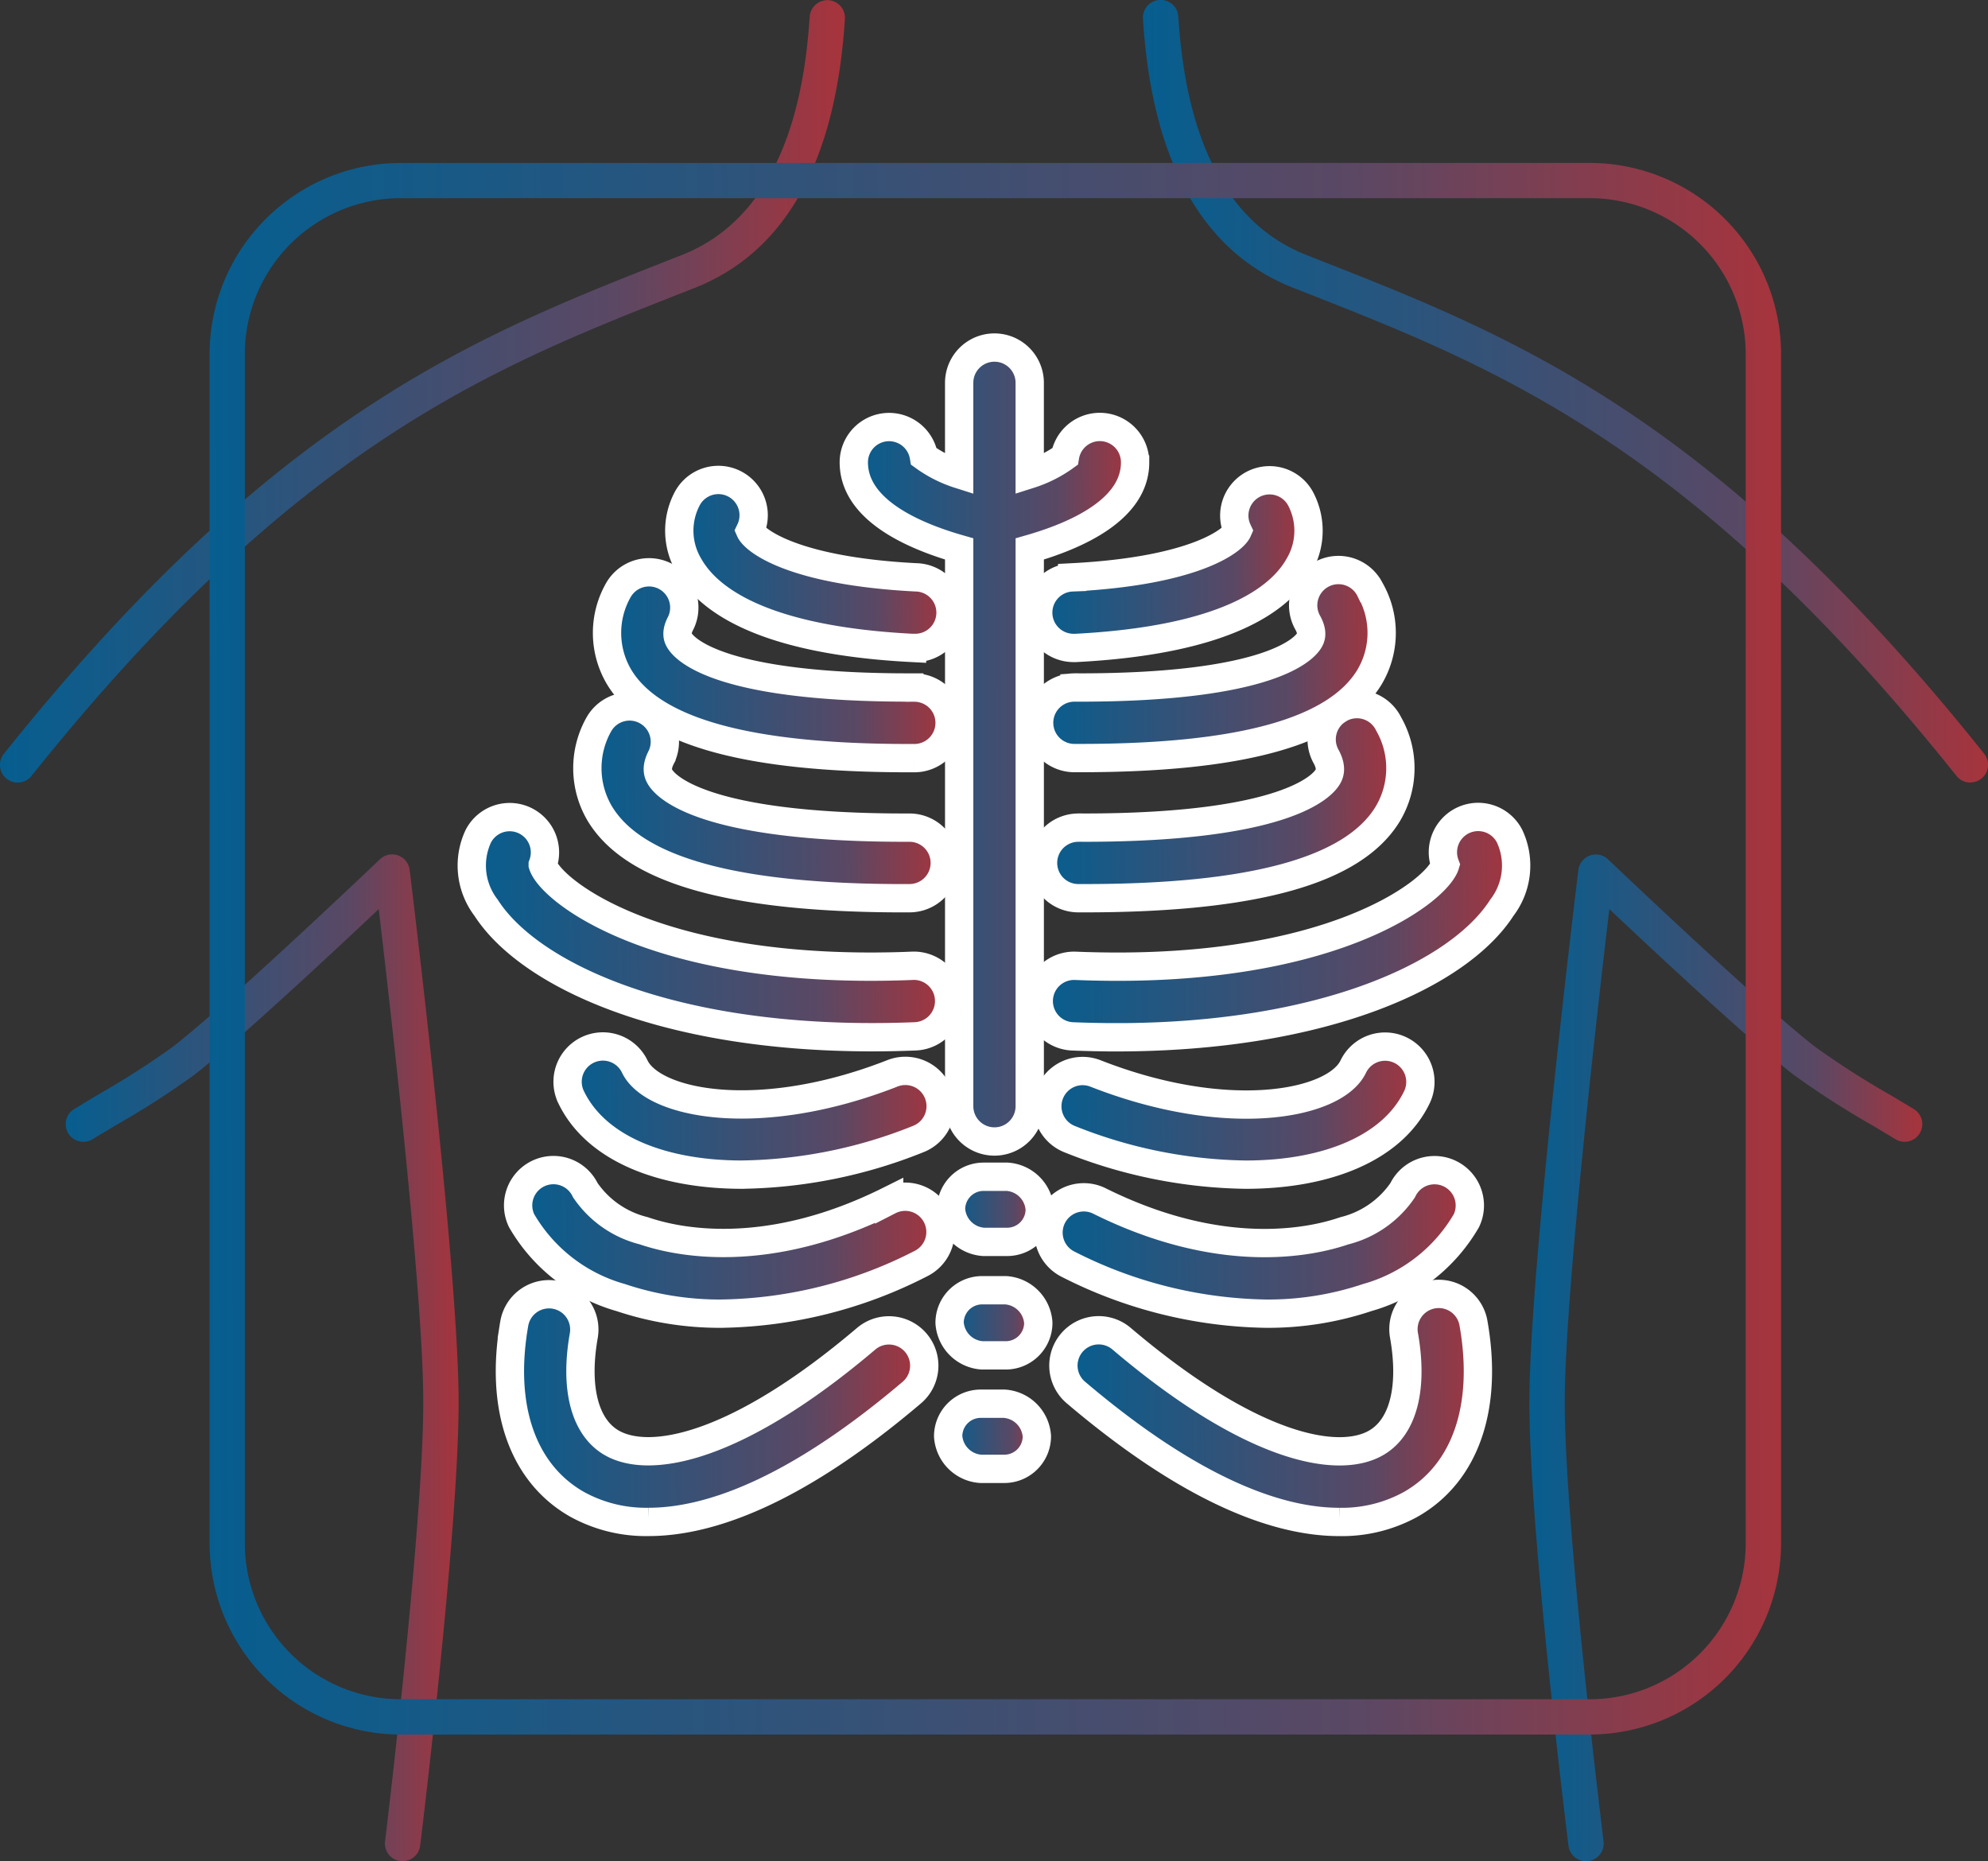 <svg xmlns="http://www.w3.org/2000/svg" xmlns:xlink="http://www.w3.org/1999/xlink" width="140.425" height="131.452" viewBox="0 0 140.425 131.452">
  <rect x="0" y="0" width="140.425" height="131.452" fill="#333333" stroke="none"/>
  <defs>
    <linearGradient id="linear-gradient" y1="0.618" x2="1.078" y2="0.613" gradientUnits="objectBoundingBox">
      <stop offset="0" stop-color="#065e8f"/>
      <stop offset="0.674" stop-color="#5a4864"/>
      <stop offset="1" stop-color="#bc2e31"/>
    </linearGradient>
  </defs>
  <g id="noun-x-ray-2399320" transform="translate(-106.057 -46.632)">
    <path id="Path_446" data-name="Path 446" d="M107.3,101.924a1.246,1.246,0,0,1-.974-2.024c19.11-23.925,33.3-29.5,47.022-34.891l.854-.336c5.434-2.138,8.474-7.8,9.047-16.841h0a1.263,1.263,0,0,1,1.321-1.166,1.246,1.246,0,0,1,1.167,1.322c-.634,10.086-4.208,16.481-10.622,19.006l-.854.336c-13.418,5.274-27.29,10.727-45.982,34.131h0a1.245,1.245,0,0,1-.98.464Z" transform="translate(0 -0.022)" fill="url(#linear-gradient)"/>
    <path id="Path_447" data-name="Path 447" d="M146.085,329.618a1.185,1.185,0,0,1-.154-.01,1.247,1.247,0,0,1-1.086-1.389c.028-.22,2.706-22.229,2.7-31.04,0-7.587-2.314-27.77-3.146-34.806-3.26,3.073-10.038,9.4-13.038,11.713h0a60.208,60.208,0,0,1-5.541,3.557l-1.642.986a1.246,1.246,0,1,1-1.287-2.134l1.65-1a58.609,58.609,0,0,0,5.3-3.388c3.839-2.96,14.535-13.148,14.642-13.25a1.246,1.246,0,0,1,2.1.748c.141,1.148,3.455,28.2,3.46,37.563.008,8.972-2.6,30.436-2.717,31.345a1.245,1.245,0,0,1-1.234,1.1Z" transform="translate(-11.59 -151.534)" fill="url(#linear-gradient)"/>
    <path id="Path_448" data-name="Path 448" d="M447.941,101.9a1.246,1.246,0,0,1-.975-.47c-18.692-23.4-32.57-28.858-45.988-34.133l-.855-.335c-6.413-2.524-9.986-8.918-10.621-19.006A1.249,1.249,0,0,1,392,47.8c.57,9.037,3.614,14.7,9.047,16.841l.853.336c13.724,5.393,27.913,10.966,47.025,34.891h0a1.246,1.246,0,0,1-.972,2.024Z" transform="translate(-202.712 0)" fill="url(#linear-gradient)"/>
    <path id="Path_449" data-name="Path 449" d="M489.335,329.627a1.246,1.246,0,0,1-1.235-1.093c-.112-.91-2.769-22.381-2.761-31.348.008-9.365,3.322-36.418,3.46-37.566a1.246,1.246,0,0,1,2.1-.748c.107.1,10.8,10.29,14.642,13.25a58.891,58.891,0,0,0,5.3,3.393l1.649.989a1.246,1.246,0,0,1-1.287,2.134l-1.641-.985a60.088,60.088,0,0,1-5.54-3.558c-3-2.314-9.779-8.64-13.036-11.713-.832,7.034-3.142,27.218-3.148,34.806-.008,8.812,2.715,30.818,2.741,31.037h0a1.246,1.246,0,0,1-1.083,1.391,1.435,1.435,0,0,1-.155.009Z" transform="translate(-271.252 -151.543)" fill="url(#linear-gradient)"/>
    <path id="Path_450" data-name="Path 450" d="M259.156,315.181c-5.78,0-10.385-1.9-12.1-5.483h0a2.492,2.492,0,1,1,4.5-2.153c1.281,2.672,8.813,4.153,18.174.491a2.493,2.493,0,1,1,1.816,4.643,34.556,34.556,0,0,1-12.383,2.5Z" transform="translate(-100.662 -185.586)" stroke="#fff" stroke-width="2" fill="url(#linear-gradient)"/>
    <path id="Path_451" data-name="Path 451" d="M248.955,346.92a22.046,22.046,0,0,1-7.164-1.138,11.787,11.787,0,0,1-7-5.432,2.492,2.492,0,1,1,4.5-2.153,7.04,7.04,0,0,0,4.124,2.866c2.325.8,8.673,2.19,17.339-2.13a2.492,2.492,0,1,1,2.224,4.46,31.789,31.789,0,0,1-14.018,3.526Z" transform="translate(-91.891 -207.507)" stroke="#fff" stroke-width="2" fill="url(#linear-gradient)"/>
    <path id="Path_452" data-name="Path 452" d="M242.314,383.728a10.074,10.074,0,0,1-5.072-1.253c-3.839-2.194-5.451-6.834-4.425-12.728a2.492,2.492,0,1,1,4.91.853c-.644,3.7.08,6.456,1.987,7.547,2.688,1.536,8.818.413,17.967-7.359h0a2.493,2.493,0,0,1,3.228,3.8c-8.446,7.174-14.5,9.14-18.6,9.14Z" transform="translate(-90.439 -229.607)" stroke="#fff" stroke-width="2" fill="url(#linear-gradient)"/>
    <path id="Path_453" data-name="Path 453" d="M369.126,264.782q-1.5,0-3.066-.062h0a2.494,2.494,0,1,1,.2-4.984c17.976.733,25.555-5.306,26.114-7.138h0a2.492,2.492,0,0,1,4.554-2.008,4.893,4.893,0,0,1-.551,5.043c-3.007,4.687-12.512,9.151-27.25,9.151Z" transform="translate(-184.234 -144.891)" stroke="#fff" stroke-width="2" fill="url(#linear-gradient)"/>
    <path id="Path_454" data-name="Path 454" d="M367.629,235.012h-.4a2.492,2.492,0,1,1,.009-4.984c.125-.011.249,0,.374,0,14.34,0,16.864-2.966,17.226-3.565.106-.177.356-.592-.086-1.426h0a2.492,2.492,0,1,1,4.4-2.335,6.3,6.3,0,0,1-.051,6.339c-2.421,4.02-9.452,5.972-21.478,5.972Z" transform="translate(-185.007 -124.942)" stroke="#fff" stroke-width="2" fill="url(#linear-gradient)"/>
    <path id="Path_455" data-name="Path 455" d="M337.668,140.925a2.492,2.492,0,0,0-4.951-.411,8.8,8.8,0,0,1-2.492,1.254v-6.458a2.492,2.492,0,1,0-4.984,0v6.46a8.753,8.753,0,0,1-2.492-1.256,2.492,2.492,0,0,0-4.95.411c0,3.3,4.054,5.148,7.443,6.117V186.4a2.492,2.492,0,1,0,4.984,0V147.043c3.389-.97,7.443-2.819,7.443-6.117Z" transform="translate(-151.432 -61.639)" stroke="#fff" stroke-width="2" fill="url(#linear-gradient)"/>
    <path id="Path_456" data-name="Path 456" d="M290.96,177.532h.13a2.493,2.493,0,1,0,.125-4.984c-8.784-.456-11.405-2.651-11.691-3.3h0a2.492,2.492,0,0,0-4.45-2.243,4.838,4.838,0,0,0,.134,4.735c1.327,2.34,5.135,5.244,15.752,5.794Z" transform="translate(-120.48 -85.141)" stroke="#fff" stroke-width="2" fill="url(#linear-gradient)"/>
    <path id="Path_457" data-name="Path 457" d="M254.185,259.734c-17.99.73-25.555-5.306-26.114-7.138a2.493,2.493,0,0,0-4.554-2.009,4.892,4.892,0,0,0,.551,5.043c3.007,4.685,12.512,9.148,27.25,9.148q1.5,0,3.066-.062h0a2.494,2.494,0,1,0-.2-4.984Z" transform="translate(-83.677 -144.89)" stroke="#fff" stroke-width="2" fill="url(#linear-gradient)"/>
    <path id="Path_458" data-name="Path 458" d="M274.076,235.12h.394a2.492,2.492,0,1,0-.009-4.984h-.009c-14.7.036-17.23-2.96-17.595-3.564-.107-.177-.357-.592.085-1.426h0a2.493,2.493,0,0,0-4.4-2.336,6.3,6.3,0,0,0,.051,6.338c2.43,4.021,9.459,5.974,21.487,5.974Z" transform="translate(-104.166 -125.05)" stroke="#fff" stroke-width="2" fill="url(#linear-gradient)"/>
    <path id="Path_459" data-name="Path 459" d="M365.972,177.548h.125c10.616-.551,14.425-3.455,15.75-5.792h0a4.833,4.833,0,0,0,.134-4.735,2.492,2.492,0,0,0-4.449,2.243c-.285.651-2.907,2.846-11.691,3.3a2.493,2.493,0,0,0,.125,4.984Z" transform="translate(-184.05 -85.154)" stroke="#fff" stroke-width="2" fill="url(#linear-gradient)"/>
    <path id="Path_460" data-name="Path 460" d="M278.289,196.58h-.009c-13.87.05-16.233-2.755-16.573-3.319-.089-.148-.3-.5.085-1.224h0a2.492,2.492,0,0,0-4.4-2.336,6.105,6.105,0,0,0,.052,6.137c2.325,3.853,9.026,5.732,20.482,5.732h.375a2.492,2.492,0,0,0-.009-4.984Z" transform="translate(-107.655 -101.392)" stroke="#fff" stroke-width="2" fill="url(#linear-gradient)"/>
    <path id="Path_461" data-name="Path 461" d="M387.142,189.633a2.493,2.493,0,1,0-4.4,2.336c.385.727.175,1.076.085,1.224-.336.559-2.691,3.32-16.217,3.32-.125,0-.236-.009-.364,0h0a2.492,2.492,0,1,0-.008,4.984h.374c11.453,0,18.154-1.869,20.481-5.732a6.106,6.106,0,0,0,.053-6.131Z" transform="translate(-184.292 -101.324)" stroke="#fff" stroke-width="2" fill="url(#linear-gradient)"/>
    <path id="Path_462" data-name="Path 462" d="M379.873,315.206a34.549,34.549,0,0,1-12.384-2.492,2.493,2.493,0,1,1,1.816-4.643c9.36,3.661,16.894,2.182,18.174-.491a2.492,2.492,0,0,1,4.5,2.153c-1.717,3.577-6.324,5.473-12.1,5.473Z" transform="translate(-185.835 -185.611)" stroke="#fff" stroke-width="2" fill="url(#linear-gradient)"/>
    <path id="Path_463" data-name="Path 463" d="M381.306,346.933a31.8,31.8,0,0,1-14.018-3.52,2.493,2.493,0,0,1,2.224-4.461c8.664,4.32,15.011,2.929,17.339,2.129a7.027,7.027,0,0,0,4.124-2.866,2.493,2.493,0,1,1,4.5,2.154,11.792,11.792,0,0,1-7,5.425,22.019,22.019,0,0,1-7.164,1.139Z" transform="translate(-185.839 -207.52)" stroke="#fff" stroke-width="2" fill="url(#linear-gradient)"/>
    <path id="Path_464" data-name="Path 464" d="M389.291,383.6c-4.1,0-10.148-1.965-18.6-9.14a2.493,2.493,0,1,1,3.228-3.8c9.147,7.77,15.278,8.9,17.967,7.359,1.908-1.09,2.631-3.842,1.987-7.547h0a2.492,2.492,0,1,1,4.909-.853c1.027,5.894-.585,10.533-4.422,12.728h0a10.082,10.082,0,0,1-5.074,1.253Z" transform="translate(-188.634 -229.477)" stroke="#fff" stroke-width="2" fill="url(#linear-gradient)"/>
    <path id="Path_465" data-name="Path 465" d="M344.218,338.43h1.666a2.469,2.469,0,0,1,2.3,2.3h0a2.3,2.3,0,0,1-2.3,2.3h-1.666a2.469,2.469,0,0,1-2.3-2.3h0A2.3,2.3,0,0,1,344.218,338.43Z" transform="translate(-168.683 -208.687)" stroke="#fff" stroke-width="2" fill="url(#linear-gradient)"/>
    <path id="Path_466" data-name="Path 466" d="M343.858,366.57h1.666a2.469,2.469,0,0,1,2.3,2.3h0a2.3,2.3,0,0,1-2.3,2.3h-1.666a2.469,2.469,0,0,1-2.3-2.3h0A2.3,2.3,0,0,1,343.858,366.57Z" transform="translate(-168.425 -228.812)" stroke="#fff" stroke-width="2" fill="url(#linear-gradient)"/>
    <path id="Path_467" data-name="Path 467" d="M343.5,394.71h1.666a2.469,2.469,0,0,1,2.3,2.3h0a2.3,2.3,0,0,1-2.3,2.3H343.5a2.469,2.469,0,0,1-2.3-2.3h0A2.3,2.3,0,0,1,343.5,394.71Z" transform="translate(-168.168 -248.937)" stroke="#fff" stroke-width="2" fill="url(#linear-gradient)"/>
    <path id="Path_468" data-name="Path 468" d="M255.516,198.029H171.521a13.521,13.521,0,0,1-13.5-13.5V100.53a13.519,13.519,0,0,1,13.5-13.5h83.995a13.517,13.517,0,0,1,13.507,13.5v83.995a13.519,13.519,0,0,1-13.507,13.5ZM171.521,89.517a11.024,11.024,0,0,0-11.012,11.011v83.995a11.026,11.026,0,0,0,11.012,11.012h83.995a11.026,11.026,0,0,0,11.011-11.012V100.528a11.026,11.026,0,0,0-11.011-11.011Z" transform="translate(-37.159 -28.889)" fill="url(#linear-gradient)"/>
  </g>
</svg>
